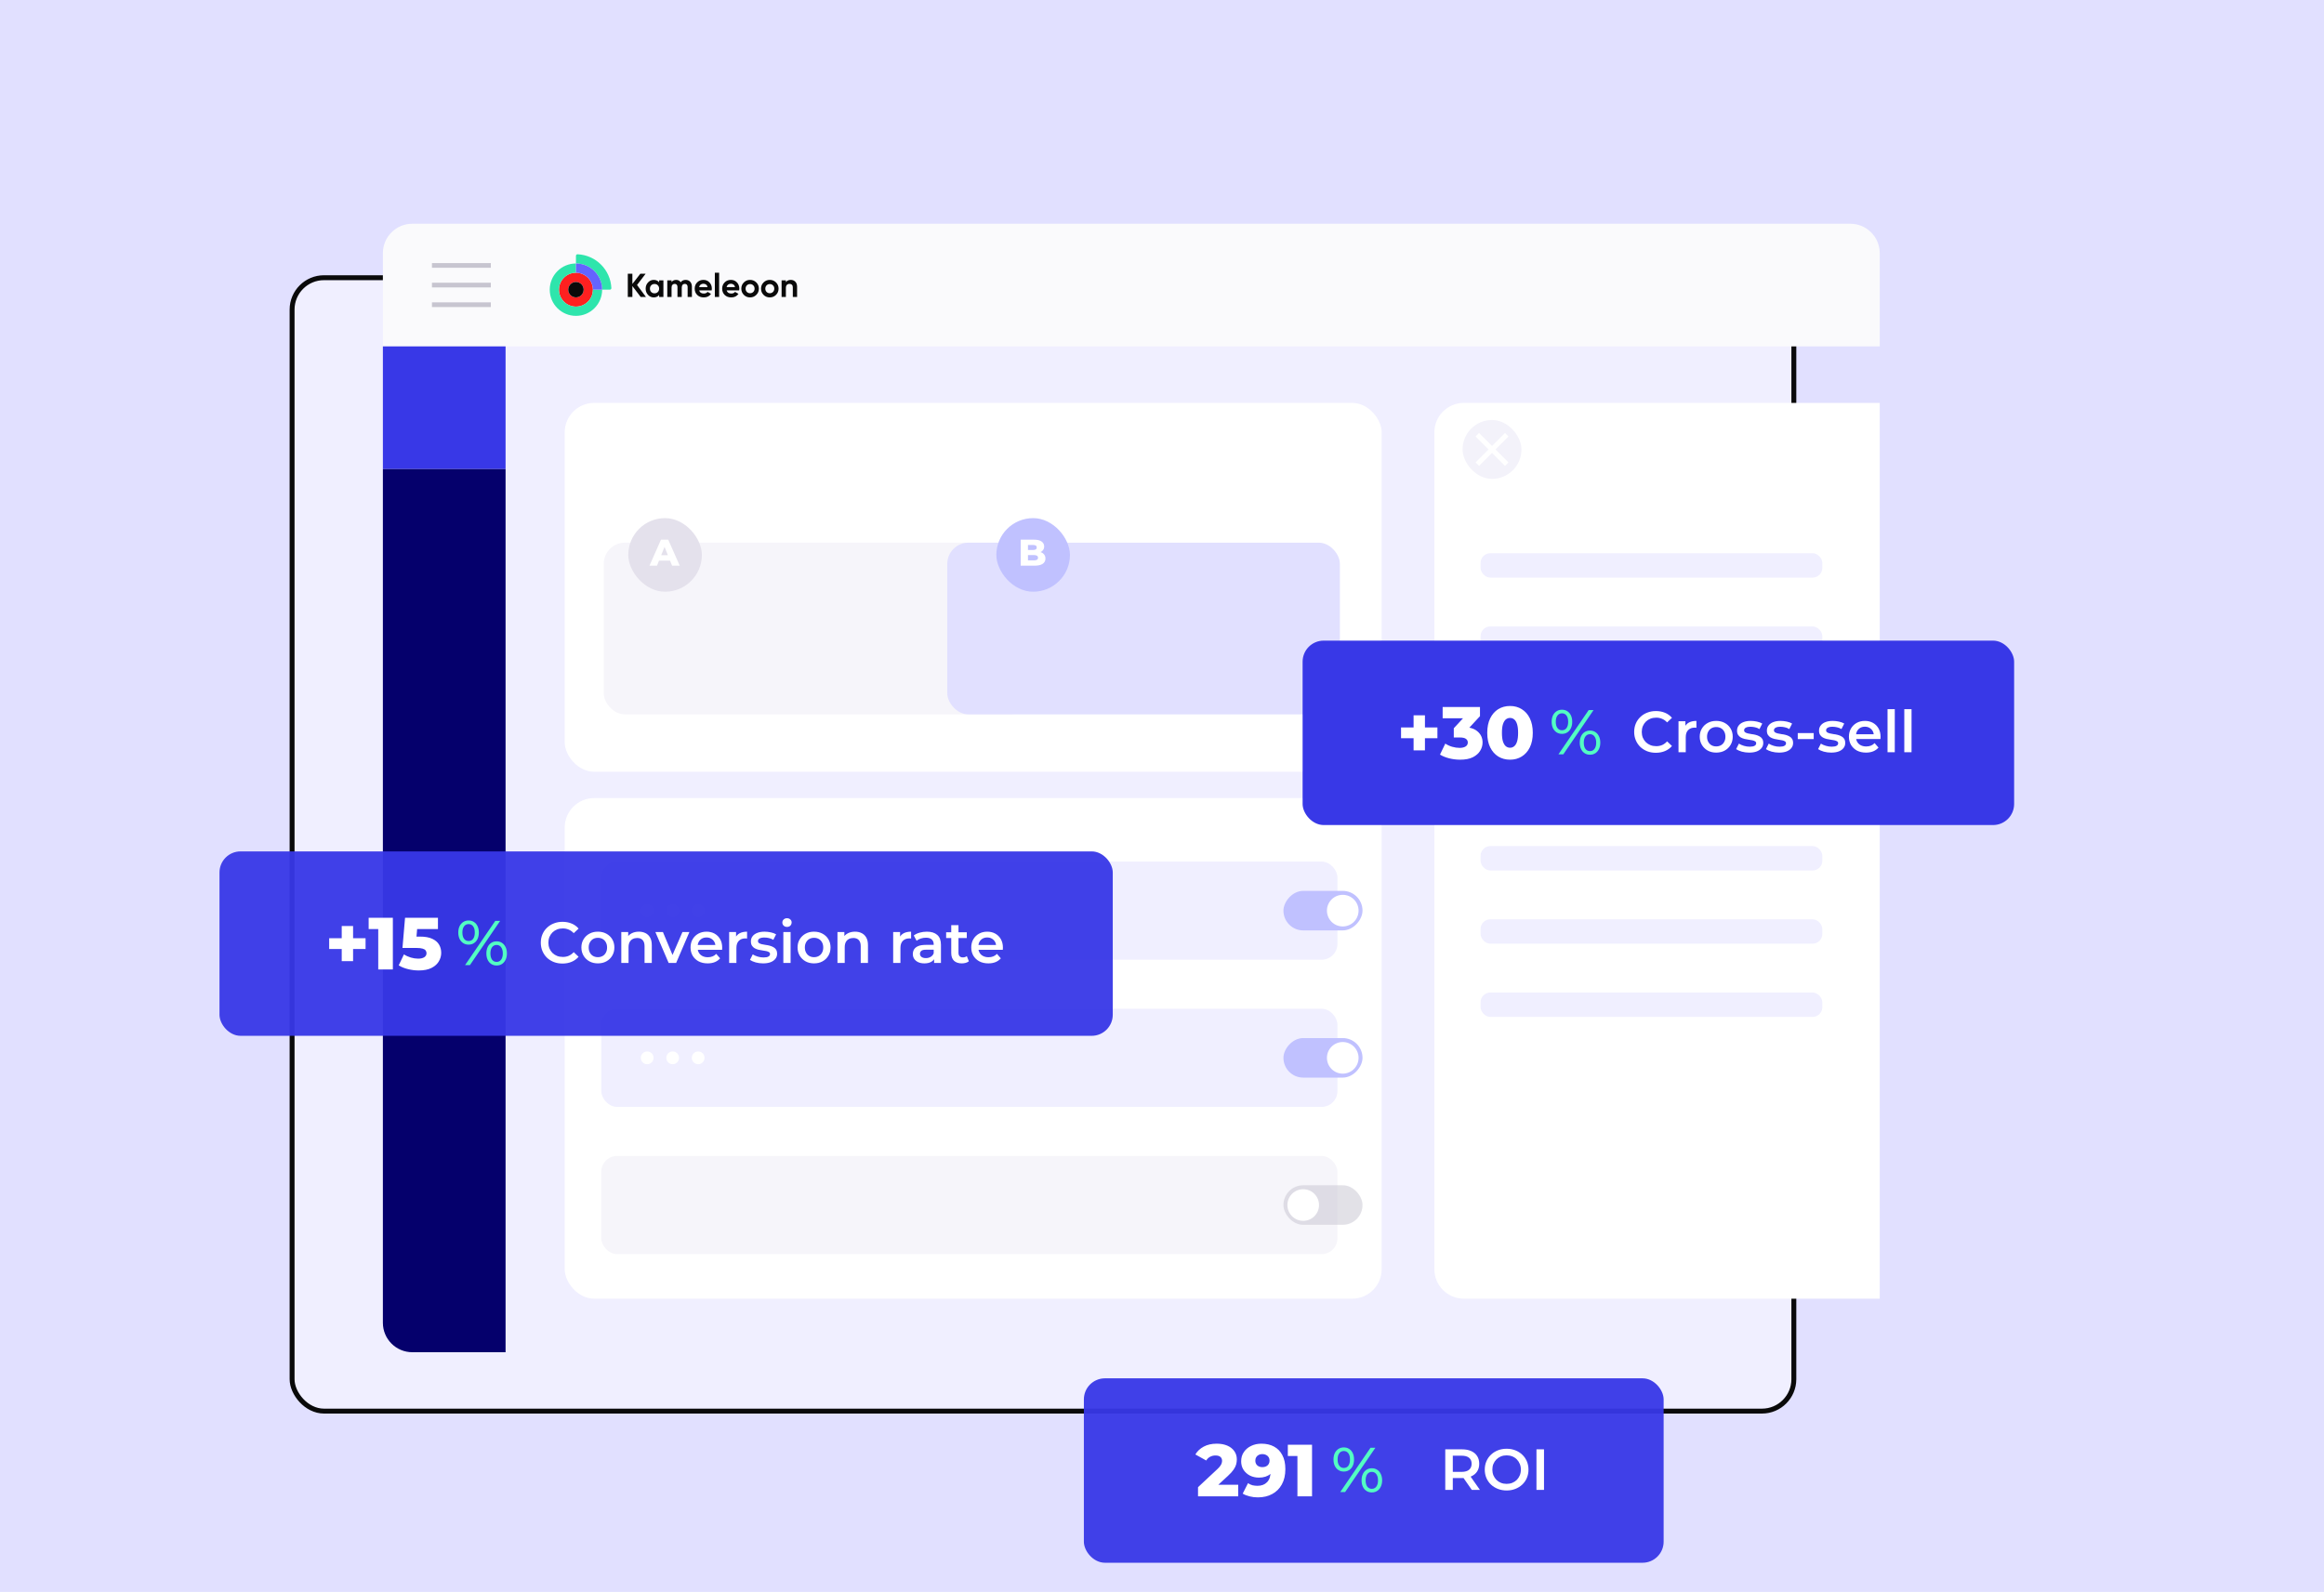 <svg width="540" height="370" viewBox="0 0 540 370" fill="none" xmlns="http://www.w3.org/2000/svg">
<rect width="540" height="370" fill="#E1E0FF"/>
<g filter="url(#filter0_ddddd_5694_1079)">
<rect x="88.965" y="52" width="347.806" height="262.28" rx="6.842" fill="#F0EFFF"/>
<rect x="88.395" y="51.43" width="348.946" height="263.42" rx="7.412" stroke="#0A0A0A" stroke-width="1.14"/>
</g>
<path d="M88.965 58.842C88.965 55.063 92.028 52 95.807 52H429.929C433.708 52 436.771 55.063 436.771 58.842V80.509H88.965V58.842Z" fill="#FAFAFC"/>
<path d="M100.368 61.693H114.053" stroke="#C7C5D0" stroke-width="1.095" stroke-linejoin="round"/>
<path d="M100.368 66.254H114.053" stroke="#C7C5D0" stroke-width="1.095" stroke-linejoin="round"/>
<path d="M100.368 70.815H114.053" stroke="#C7C5D0" stroke-width="1.095" stroke-linejoin="round"/>
<path d="M129.885 67.325C129.885 69.5 131.65 71.264 133.825 71.264C136 71.264 137.764 69.5 137.764 67.325C137.764 65.15 136 63.386 133.825 63.386C131.65 63.386 129.885 65.15 129.885 67.325ZM132.034 67.325C132.034 66.336 132.836 65.534 133.825 65.534C134.814 65.534 135.616 66.336 135.616 67.325C135.616 68.314 134.814 69.116 133.825 69.116C132.836 69.116 132.034 68.314 132.034 67.325Z" fill="#FE2020"/>
<path d="M133.825 61.237V63.385C131.65 63.385 129.885 65.15 129.885 67.325C129.885 69.5 131.65 71.264 133.825 71.264C136 71.264 137.764 69.5 137.764 67.325H139.913C139.913 70.687 137.187 73.413 133.825 73.413C130.463 73.413 127.737 70.687 127.737 67.325C127.737 63.963 130.463 61.237 133.825 61.237Z" fill="#2EE5AC"/>
<path d="M133.827 61.237V59.455C133.827 59.252 133.997 59.087 134.201 59.096C138.452 59.286 141.866 62.699 142.056 66.951C142.065 67.154 141.9 67.325 141.697 67.325H139.915C139.915 63.962 137.189 61.237 133.827 61.237Z" fill="#2EE5AC"/>
<path d="M133.827 63.385V61.237C137.189 61.237 139.915 63.963 139.915 67.325H137.767C137.767 65.15 136.003 63.385 133.827 63.385Z" fill="#6464FF"/>
<path d="M133.825 69.116C134.814 69.116 135.616 68.313 135.616 67.325C135.616 66.336 134.814 65.534 133.825 65.534C132.837 65.534 132.034 66.336 132.034 67.325C132.034 68.313 132.837 69.116 133.825 69.116Z" fill="#0A0A0A"/>
<path d="M150.092 69.015H148.866L146.938 66.487V69.015H145.874V63.618H146.938V65.996L148.788 63.618H150.015L148.018 66.239L150.092 69.015Z" fill="#0A0A0A"/>
<path d="M153.154 65.16H154.149V69.015H153.154V68.56C152.856 68.934 152.438 69.122 151.898 69.122C151.383 69.122 150.943 68.926 150.575 68.533C150.208 68.14 150.024 67.658 150.024 67.087C150.024 66.516 150.208 66.034 150.575 65.642C150.943 65.249 151.383 65.052 151.898 65.052C152.438 65.052 152.856 65.24 153.154 65.615V65.16V65.16ZM151.318 67.87C151.519 68.074 151.773 68.174 152.082 68.174C152.39 68.174 152.645 68.072 152.849 67.87C153.052 67.667 153.154 67.407 153.154 67.087C153.154 66.769 153.052 66.508 152.849 66.304C152.645 66.101 152.39 66.001 152.082 66.001C151.773 66.001 151.519 66.102 151.318 66.304C151.118 66.508 151.017 66.768 151.017 67.087C151.017 67.407 151.118 67.667 151.318 67.87Z" fill="#0A0A0A"/>
<path d="M159.314 65.052C159.756 65.052 160.109 65.196 160.374 65.483C160.638 65.772 160.771 66.157 160.771 66.639V69.013H159.776V66.709C159.776 66.477 159.719 66.297 159.606 66.169C159.493 66.04 159.333 65.977 159.128 65.977C158.902 65.977 158.726 66.051 158.6 66.2C158.474 66.35 158.411 66.564 158.411 66.847V69.013H157.416V66.709C157.416 66.477 157.359 66.297 157.246 66.169C157.133 66.04 156.973 65.977 156.768 65.977C156.547 65.977 156.371 66.051 156.24 66.2C156.108 66.35 156.043 66.564 156.043 66.847V69.013H155.049V65.16H156.043V65.568C156.275 65.223 156.631 65.052 157.115 65.052C157.588 65.052 157.937 65.237 158.163 65.608C158.422 65.237 158.805 65.052 159.314 65.052Z" fill="#0A0A0A"/>
<path d="M162.46 67.496C162.594 67.979 162.956 68.221 163.547 68.221C163.927 68.221 164.215 68.092 164.41 67.835L165.211 68.297C164.831 68.847 164.27 69.122 163.531 69.122C162.894 69.122 162.382 68.93 161.996 68.544C161.611 68.159 161.418 67.674 161.418 67.087C161.418 66.506 161.608 66.022 161.989 65.635C162.37 65.246 162.857 65.052 163.453 65.052C164.019 65.052 164.485 65.247 164.853 65.639C165.22 66.029 165.404 66.512 165.404 67.089C165.404 67.217 165.391 67.353 165.366 67.497H162.46V67.496ZM162.444 66.725H164.41C164.354 66.463 164.236 66.268 164.06 66.139C163.882 66.01 163.681 65.947 163.455 65.947C163.188 65.947 162.967 66.015 162.792 66.15C162.617 66.287 162.501 66.478 162.444 66.725Z" fill="#0A0A0A"/>
<path d="M166.099 69.015V63.386H167.094V69.015H166.099Z" fill="#0A0A0A"/>
<path d="M168.842 67.496C168.977 67.979 169.338 68.221 169.929 68.221C170.309 68.221 170.597 68.092 170.793 67.835L171.594 68.297C171.214 68.847 170.653 69.122 169.914 69.122C169.276 69.122 168.765 68.93 168.379 68.544C167.993 68.159 167.801 67.674 167.801 67.087C167.801 66.506 167.99 66.022 168.372 65.635C168.752 65.246 169.239 65.052 169.836 65.052C170.401 65.052 170.867 65.247 171.235 65.639C171.602 66.029 171.786 66.512 171.786 67.089C171.786 67.217 171.773 67.353 171.748 67.497H168.842V67.496ZM168.827 66.725H170.793C170.736 66.463 170.619 66.268 170.442 66.139C170.264 66.01 170.063 65.947 169.837 65.947C169.57 65.947 169.35 66.015 169.174 66.15C168.999 66.287 168.883 66.478 168.827 66.725Z" fill="#0A0A0A"/>
<path d="M175.734 68.533C175.339 68.926 174.855 69.122 174.284 69.122C173.713 69.122 173.231 68.926 172.839 68.533C172.446 68.14 172.249 67.658 172.249 67.087C172.249 66.516 172.446 66.034 172.839 65.642C173.231 65.249 173.713 65.052 174.284 65.052C174.855 65.052 175.339 65.249 175.734 65.642C176.13 66.034 176.328 66.516 176.328 67.087C176.328 67.658 176.13 68.14 175.734 68.533ZM173.541 67.85C173.739 68.051 173.988 68.151 174.284 68.151C174.582 68.151 174.831 68.051 175.032 67.85C175.233 67.65 175.333 67.395 175.333 67.087C175.333 66.779 175.233 66.525 175.032 66.324C174.831 66.124 174.582 66.023 174.284 66.023C173.986 66.023 173.739 66.124 173.541 66.324C173.343 66.525 173.244 66.779 173.244 67.087C173.244 67.395 173.343 67.651 173.541 67.85Z" fill="#0A0A0A"/>
<path d="M180.315 68.533C179.919 68.926 179.436 69.122 178.865 69.122C178.294 69.122 177.812 68.926 177.419 68.533C177.026 68.14 176.83 67.658 176.83 67.087C176.83 66.516 177.026 66.034 177.419 65.642C177.812 65.249 178.294 65.052 178.865 65.052C179.436 65.052 179.919 65.249 180.315 65.642C180.71 66.034 180.908 66.516 180.908 67.087C180.908 67.658 180.71 68.14 180.315 68.533ZM178.121 67.85C178.319 68.051 178.568 68.151 178.865 68.151C179.163 68.151 179.412 68.051 179.612 67.85C179.813 67.65 179.913 67.395 179.913 67.087C179.913 66.779 179.813 66.525 179.612 66.324C179.412 66.124 179.163 66.023 178.865 66.023C178.567 66.023 178.319 66.124 178.121 66.324C177.924 66.525 177.825 66.779 177.825 67.087C177.825 67.395 177.924 67.651 178.121 67.85Z" fill="#0A0A0A"/>
<path d="M183.753 65.052C184.175 65.052 184.524 65.194 184.798 65.476C185.073 65.759 185.21 66.15 185.21 66.648V69.015H184.216V66.771C184.216 66.513 184.146 66.317 184.008 66.181C183.869 66.046 183.684 65.977 183.452 65.977C183.195 65.977 182.99 66.056 182.836 66.215C182.682 66.375 182.605 66.614 182.605 66.933V69.015H181.61V65.16H182.605V65.591C182.846 65.232 183.229 65.052 183.753 65.052Z" fill="#0A0A0A"/>
<rect x="88.965" y="80.508" width="28.509" height="28.509" fill="#3838E7"/>
<path d="M88.965 109.017H117.474V314.28H95.807C92.028 314.28 88.965 311.217 88.965 307.438V109.017Z" fill="#05006C"/>
<rect x="131.216" y="185.489" width="189.824" height="116.344" rx="6.842" fill="white"/>
<rect x="131.216" y="93.639" width="189.824" height="85.727" rx="6.842" fill="white"/>
<path d="M333.286 100.481C333.286 96.702 336.35 93.639 340.128 93.639H436.771V301.832H340.128C336.35 301.832 333.286 298.769 333.286 294.99V100.481Z" fill="white"/>
<rect x="140.281" y="126.123" width="99.21" height="39.912" rx="4.935" fill="#F6F5FA"/>
<rect x="145.982" y="120.421" width="17.105" height="17.105" rx="8.553" fill="#E4E1EC"/>
<path d="M150.914 131.473L153.582 125.428H155.267L157.944 131.473H156.165L154.075 126.265H154.748L152.658 131.473H150.914ZM152.373 130.299L152.814 129.038H155.767L156.208 130.299H152.373Z" fill="white"/>
<rect x="220.105" y="126.123" width="91.228" height="39.912" rx="4.935" fill="#E1E0FF"/>
<rect x="231.508" y="120.421" width="17.105" height="17.105" rx="8.553" fill="#C0C1FF"/>
<path d="M237.165 131.473V125.428H240.257C241.052 125.428 241.645 125.574 242.037 125.868C242.428 126.156 242.624 126.536 242.624 127.008C242.624 127.319 242.54 127.593 242.373 127.829C242.212 128.059 241.982 128.243 241.682 128.381C241.389 128.514 241.038 128.58 240.629 128.58L240.802 128.165C241.228 128.165 241.599 128.232 241.916 128.364C242.232 128.491 242.477 128.678 242.65 128.926C242.828 129.167 242.918 129.464 242.918 129.815C242.918 130.339 242.705 130.748 242.278 131.042C241.858 131.329 241.242 131.473 240.43 131.473H237.165ZM238.858 130.238H240.292C240.586 130.238 240.807 130.189 240.957 130.091C241.112 129.988 241.19 129.832 241.19 129.625C241.19 129.418 241.112 129.265 240.957 129.167C240.807 129.064 240.586 129.012 240.292 129.012H238.737V127.829H240.033C240.321 127.829 240.537 127.78 240.681 127.682C240.825 127.584 240.897 127.437 240.897 127.241C240.897 127.046 240.825 126.902 240.681 126.809C240.537 126.712 240.321 126.663 240.033 126.663H238.858V130.238Z" fill="white"/>
<rect x="139.71" y="200.245" width="171.052" height="22.807" rx="3.674" fill="#F0EFFF"/>
<ellipse cx="150.378" cy="211.648" rx="1.481" ry="1.481" fill="white"/>
<ellipse cx="156.303" cy="211.648" rx="1.481" ry="1.481" fill="white"/>
<ellipse cx="162.228" cy="211.648" rx="1.481" ry="1.481" fill="white"/>
<rect width="18.372" height="9.186" rx="4.593" transform="matrix(-1 0 0 1 316.591 207.055)" fill="#C0C1FF"/>
<circle cx="3.674" cy="3.674" r="3.674" transform="matrix(-1 0 0 1 315.673 207.974)" fill="white"/>
<rect x="139.71" y="234.456" width="171.052" height="22.807" rx="3.674" fill="#F0EFFF"/>
<ellipse cx="150.378" cy="245.859" rx="1.481" ry="1.481" fill="white"/>
<ellipse cx="156.303" cy="245.859" rx="1.481" ry="1.481" fill="white"/>
<ellipse cx="162.228" cy="245.859" rx="1.481" ry="1.481" fill="white"/>
<rect width="18.372" height="9.186" rx="4.593" transform="matrix(-1 0 0 1 316.591 241.266)" fill="#C0C1FF"/>
<circle cx="3.674" cy="3.674" r="3.674" transform="matrix(-1 0 0 1 315.673 242.185)" fill="white"/>
<rect x="139.71" y="268.666" width="171.052" height="22.807" rx="3.674" fill="#F6F5FA"/>
<rect opacity="0.5" x="298.219" y="275.477" width="18.372" height="9.186" rx="4.593" fill="#C7C5D0"/>
<circle cx="302.812" cy="280.069" r="3.674" fill="white"/>
<rect x="339.841" y="97.614" width="13.684" height="13.684" rx="6.842" fill="#F3F2FA"/>
<path d="M343.262 101.035L350.104 107.877" stroke="white" stroke-width="1.14"/>
<path d="M350.104 101.035L343.262 107.877" stroke="white" stroke-width="1.14"/>
<rect x="344.021" y="128.576" width="79.412" height="5.672" rx="2.269" fill="#F0EFFF"/>
<rect x="344.021" y="145.593" width="79.412" height="5.672" rx="2.269" fill="#F0EFFF"/>
<rect x="344.021" y="162.609" width="79.412" height="5.672" rx="2.269" fill="#F0EFFF"/>
<rect x="344.021" y="179.626" width="79.412" height="5.672" rx="2.269" fill="#F0EFFF"/>
<rect x="344.021" y="196.643" width="79.412" height="5.672" rx="2.269" fill="#F0EFFF"/>
<rect x="344.021" y="213.66" width="79.412" height="5.672" rx="2.269" fill="#F0EFFF"/>
<rect x="344.021" y="230.677" width="79.412" height="5.672" rx="2.269" fill="#F0EFFF"/>
<g filter="url(#filter1_dddddd_5694_1079)">
<rect x="251.846" y="289.586" width="134.714" height="42.863" rx="4.899" fill="#3838E7" fill-opacity="0.95"/>
<path d="M278.369 317.017V314.891L282.861 310.691C283.181 310.394 283.415 310.131 283.564 309.902C283.724 309.673 283.827 309.468 283.873 309.285C283.93 309.09 283.958 308.913 283.958 308.753C283.958 308.365 283.827 308.062 283.564 307.845C283.312 307.627 282.93 307.519 282.415 307.519C281.981 307.519 281.575 307.616 281.198 307.81C280.821 308.005 280.512 308.296 280.272 308.685L277.752 307.279C278.197 306.524 278.843 305.919 279.689 305.461C280.535 305.004 281.546 304.776 282.724 304.776C283.65 304.776 284.461 304.924 285.158 305.221C285.856 305.519 286.399 305.941 286.787 306.49C287.187 307.039 287.387 307.685 287.387 308.428C287.387 308.816 287.336 309.205 287.233 309.593C287.13 309.971 286.93 310.376 286.633 310.811C286.347 311.234 285.919 311.708 285.347 312.234L281.781 315.526L281.215 314.326H287.713V317.017H278.369ZM293.09 304.776C294.222 304.776 295.199 304.998 296.022 305.444C296.857 305.89 297.503 306.553 297.96 307.433C298.428 308.302 298.663 309.388 298.663 310.691C298.663 312.085 298.388 313.274 297.84 314.257C297.302 315.229 296.554 315.971 295.594 316.486C294.645 317 293.536 317.257 292.267 317.257C291.604 317.257 290.964 317.177 290.347 317.017C289.73 316.869 289.198 316.657 288.753 316.383L289.987 313.948C290.33 314.188 290.684 314.354 291.05 314.446C291.427 314.526 291.81 314.566 292.199 314.566C293.125 314.566 293.862 314.286 294.411 313.725C294.959 313.165 295.234 312.348 295.234 311.274C295.234 311.079 295.234 310.879 295.234 310.674C295.234 310.456 295.216 310.239 295.182 310.022L296.022 310.725C295.817 311.148 295.548 311.502 295.216 311.788C294.885 312.074 294.496 312.291 294.051 312.44C293.605 312.588 293.096 312.662 292.525 312.662C291.77 312.662 291.079 312.508 290.45 312.199C289.833 311.879 289.336 311.439 288.958 310.879C288.581 310.308 288.393 309.639 288.393 308.873C288.393 308.039 288.604 307.319 289.027 306.713C289.45 306.096 290.016 305.621 290.724 305.29C291.433 304.947 292.222 304.776 293.09 304.776ZM293.313 307.193C292.993 307.193 292.713 307.256 292.473 307.382C292.233 307.507 292.039 307.685 291.89 307.913C291.753 308.13 291.685 308.399 291.685 308.719C291.685 309.176 291.833 309.542 292.13 309.816C292.439 310.091 292.839 310.228 293.33 310.228C293.662 310.228 293.953 310.165 294.205 310.039C294.456 309.913 294.651 309.736 294.788 309.508C294.925 309.279 294.994 309.01 294.994 308.702C294.994 308.405 294.925 308.147 294.788 307.93C294.651 307.702 294.456 307.525 294.205 307.399C293.953 307.262 293.656 307.193 293.313 307.193ZM301.467 317.017V306.233L302.925 307.639H299.238V305.016H304.862V317.017H301.467Z" fill="white"/>
<path d="M311.42 316.017L318.445 305.73H319.576L312.552 316.017H311.42ZM312.243 311.256C311.773 311.256 311.356 311.138 310.994 310.903C310.631 310.668 310.347 310.34 310.141 309.918C309.945 309.497 309.847 309.007 309.847 308.449C309.847 307.89 309.945 307.401 310.141 306.979C310.347 306.558 310.631 306.23 310.994 305.995C311.356 305.76 311.773 305.642 312.243 305.642C312.723 305.642 313.139 305.76 313.492 305.995C313.855 306.23 314.134 306.558 314.33 306.979C314.526 307.401 314.624 307.89 314.624 308.449C314.624 309.007 314.526 309.497 314.33 309.918C314.134 310.34 313.855 310.668 313.492 310.903C313.139 311.138 312.723 311.256 312.243 311.256ZM312.243 310.418C312.694 310.418 313.046 310.247 313.301 309.904C313.556 309.551 313.683 309.066 313.683 308.449C313.683 307.832 313.556 307.352 313.301 307.009C313.046 306.656 312.694 306.48 312.243 306.48C311.802 306.48 311.449 306.656 311.185 307.009C310.93 307.352 310.803 307.832 310.803 308.449C310.803 309.056 310.93 309.536 311.185 309.889C311.449 310.242 311.802 310.418 312.243 310.418ZM318.753 316.106C318.283 316.106 317.867 315.988 317.504 315.753C317.142 315.518 316.862 315.189 316.666 314.768C316.47 314.347 316.373 313.857 316.373 313.299C316.373 312.74 316.47 312.25 316.666 311.829C316.862 311.408 317.142 311.079 317.504 310.844C317.867 310.609 318.283 310.492 318.753 310.492C319.233 310.492 319.65 310.609 320.002 310.844C320.365 311.079 320.644 311.408 320.84 311.829C321.046 312.25 321.149 312.74 321.149 313.299C321.149 313.857 321.046 314.347 320.84 314.768C320.644 315.189 320.365 315.518 320.002 315.753C319.65 315.988 319.233 316.106 318.753 316.106ZM318.753 315.268C319.194 315.268 319.542 315.096 319.797 314.753C320.061 314.401 320.193 313.916 320.193 313.299C320.193 312.691 320.061 312.211 319.797 311.858C319.542 311.506 319.194 311.329 318.753 311.329C318.312 311.329 317.96 311.506 317.695 311.858C317.44 312.201 317.313 312.681 317.313 313.299C317.313 313.916 317.44 314.401 317.695 314.753C317.96 315.096 318.312 315.268 318.753 315.268Z" fill="#53FDC3"/>
<path d="M335.817 315.517V306.087H339.697C340.532 306.087 341.246 306.222 341.839 306.492C342.44 306.761 342.903 307.147 343.226 307.65C343.549 308.153 343.711 308.75 343.711 309.442C343.711 310.133 343.549 310.731 343.226 311.233C342.903 311.727 342.44 312.109 341.839 312.379C341.246 312.639 340.532 312.769 339.697 312.769H336.787L337.568 311.974V315.517H335.817ZM341.987 315.517L339.602 312.096H341.475L343.873 315.517H341.987ZM337.568 312.163L336.787 311.328H339.616C340.388 311.328 340.967 311.162 341.354 310.829C341.749 310.497 341.946 310.034 341.946 309.442C341.946 308.84 341.749 308.378 341.354 308.054C340.967 307.731 340.388 307.569 339.616 307.569H336.787L337.568 306.707V312.163ZM350.089 315.652C349.353 315.652 348.675 315.531 348.055 315.288C347.435 315.046 346.896 314.709 346.438 314.278C345.98 313.838 345.626 313.326 345.374 312.742C345.123 312.149 344.997 311.503 344.997 310.802C344.997 310.102 345.123 309.46 345.374 308.876C345.626 308.283 345.98 307.771 346.438 307.34C346.896 306.9 347.435 306.559 348.055 306.316C348.675 306.074 349.348 305.953 350.076 305.953C350.812 305.953 351.486 306.074 352.096 306.316C352.716 306.559 353.255 306.9 353.713 307.34C354.171 307.771 354.526 308.283 354.777 308.876C355.029 309.46 355.154 310.102 355.154 310.802C355.154 311.503 355.029 312.149 354.777 312.742C354.526 313.335 354.171 313.847 353.713 314.278C353.255 314.709 352.716 315.046 352.096 315.288C351.486 315.531 350.816 315.652 350.089 315.652ZM350.076 314.116C350.552 314.116 350.992 314.035 351.396 313.874C351.8 313.712 352.15 313.483 352.447 313.187C352.743 312.881 352.972 312.531 353.134 312.136C353.304 311.732 353.389 311.287 353.389 310.802C353.389 310.317 353.304 309.877 353.134 309.482C352.972 309.078 352.743 308.728 352.447 308.431C352.15 308.126 351.8 307.893 351.396 307.731C350.992 307.569 350.552 307.488 350.076 307.488C349.6 307.488 349.159 307.569 348.755 307.731C348.36 307.893 348.01 308.126 347.705 308.431C347.408 308.728 347.175 309.078 347.004 309.482C346.842 309.877 346.762 310.317 346.762 310.802C346.762 311.278 346.842 311.718 347.004 312.123C347.175 312.527 347.408 312.881 347.705 313.187C348.001 313.483 348.351 313.712 348.755 313.874C349.159 314.035 349.6 314.116 350.076 314.116ZM357.011 315.517V306.087H358.762V315.517H357.011Z" fill="white"/>
</g>
<g filter="url(#filter2_dddddd_5694_1079)">
<rect x="51" y="167.119" width="207.559" height="42.863" rx="4.899" fill="#3838E7" fill-opacity="0.95"/>
<path d="M79.403 192.63V184.469H82.043V192.63H79.403ZM76.488 189.801V187.298H84.941V189.801H76.488ZM87.888 194.551V183.766L89.345 185.172H85.659V182.549H91.283V194.551H87.888ZM97.288 194.791C96.465 194.791 95.637 194.688 94.802 194.482C93.968 194.276 93.248 193.985 92.642 193.608L93.859 191.053C94.351 191.373 94.882 191.619 95.454 191.79C96.037 191.962 96.614 192.047 97.186 192.047C97.757 192.047 98.22 191.939 98.574 191.722C98.929 191.493 99.106 191.179 99.106 190.779C99.106 190.539 99.037 190.327 98.9 190.144C98.763 189.95 98.529 189.807 98.197 189.716C97.866 189.613 97.391 189.561 96.774 189.561H93.516L94.117 182.549H101.763V185.172H95.317L97.048 183.68L96.654 188.412L94.922 186.921H97.58C98.769 186.921 99.723 187.092 100.443 187.435C101.163 187.767 101.689 188.218 102.021 188.79C102.352 189.35 102.518 189.984 102.518 190.693C102.518 191.402 102.329 192.07 101.952 192.699C101.586 193.316 101.02 193.819 100.255 194.208C99.489 194.596 98.5 194.791 97.288 194.791Z" fill="white"/>
<path d="M108.059 193.551L115.084 183.263H116.215L109.19 193.551H108.059ZM108.882 188.789C108.412 188.789 107.995 188.671 107.633 188.436C107.27 188.201 106.986 187.873 106.78 187.452C106.584 187.03 106.486 186.541 106.486 185.982C106.486 185.424 106.584 184.934 106.78 184.512C106.986 184.091 107.27 183.763 107.633 183.528C107.995 183.293 108.412 183.175 108.882 183.175C109.362 183.175 109.778 183.293 110.131 183.528C110.493 183.763 110.773 184.091 110.969 184.512C111.165 184.934 111.263 185.424 111.263 185.982C111.263 186.541 111.165 187.03 110.969 187.452C110.773 187.873 110.493 188.201 110.131 188.436C109.778 188.671 109.362 188.789 108.882 188.789ZM108.882 187.951C109.333 187.951 109.685 187.78 109.94 187.437C110.195 187.084 110.322 186.599 110.322 185.982C110.322 185.365 110.195 184.885 109.94 184.542C109.685 184.189 109.333 184.013 108.882 184.013C108.441 184.013 108.088 184.189 107.824 184.542C107.569 184.885 107.442 185.365 107.442 185.982C107.442 186.59 107.569 187.07 107.824 187.422C108.088 187.775 108.441 187.951 108.882 187.951ZM115.392 193.639C114.922 193.639 114.506 193.521 114.143 193.286C113.781 193.051 113.501 192.723 113.305 192.301C113.109 191.88 113.011 191.39 113.011 190.832C113.011 190.273 113.109 189.783 113.305 189.362C113.501 188.941 113.781 188.613 114.143 188.378C114.506 188.142 114.922 188.025 115.392 188.025C115.872 188.025 116.289 188.142 116.641 188.378C117.004 188.613 117.283 188.941 117.479 189.362C117.685 189.783 117.788 190.273 117.788 190.832C117.788 191.39 117.685 191.88 117.479 192.301C117.283 192.723 117.004 193.051 116.641 193.286C116.289 193.521 115.872 193.639 115.392 193.639ZM115.392 192.801C115.833 192.801 116.181 192.63 116.436 192.287C116.7 191.934 116.832 191.449 116.832 190.832C116.832 190.224 116.7 189.744 116.436 189.392C116.181 189.039 115.833 188.863 115.392 188.863C114.951 188.863 114.599 189.039 114.334 189.392C114.079 189.734 113.952 190.215 113.952 190.832C113.952 191.449 114.079 191.934 114.334 192.287C114.599 192.63 114.951 192.801 115.392 192.801Z" fill="#53FDC3"/>
<path d="M130.697 193.185C129.979 193.185 129.31 193.068 128.69 192.835C128.079 192.593 127.545 192.256 127.087 191.825C126.638 191.385 126.288 190.868 126.036 190.275C125.785 189.683 125.659 189.036 125.659 188.336C125.659 187.635 125.785 186.988 126.036 186.396C126.288 185.803 126.642 185.291 127.1 184.86C127.558 184.42 128.093 184.083 128.703 183.85C129.314 183.607 129.983 183.486 130.711 183.486C131.483 183.486 132.188 183.621 132.826 183.89C133.463 184.15 134.002 184.541 134.442 185.062L133.311 186.126C132.969 185.758 132.588 185.484 132.166 185.305C131.743 185.116 131.285 185.022 130.791 185.022C130.298 185.022 129.844 185.102 129.431 185.264C129.027 185.426 128.672 185.655 128.367 185.951C128.07 186.248 127.837 186.598 127.666 187.002C127.504 187.406 127.424 187.851 127.424 188.336C127.424 188.821 127.504 189.265 127.666 189.669C127.837 190.073 128.07 190.424 128.367 190.72C128.672 191.016 129.027 191.245 129.431 191.407C129.844 191.569 130.298 191.65 130.791 191.65C131.285 191.65 131.743 191.56 132.166 191.38C132.588 191.191 132.969 190.909 133.311 190.531L134.442 191.609C134.002 192.121 133.463 192.512 132.826 192.781C132.188 193.051 131.479 193.185 130.697 193.185ZM138.915 193.145C138.179 193.145 137.523 192.988 136.949 192.673C136.374 192.35 135.92 191.91 135.588 191.353C135.256 190.796 135.09 190.163 135.09 189.454C135.09 188.735 135.256 188.102 135.588 187.554C135.92 186.997 136.374 186.562 136.949 186.248C137.523 185.933 138.179 185.776 138.915 185.776C139.661 185.776 140.321 185.933 140.896 186.248C141.48 186.562 141.933 186.993 142.256 187.541C142.589 188.089 142.755 188.726 142.755 189.454C142.755 190.163 142.589 190.796 142.256 191.353C141.933 191.91 141.48 192.35 140.896 192.673C140.321 192.988 139.661 193.145 138.915 193.145ZM138.915 191.703C139.329 191.703 139.697 191.614 140.02 191.434C140.343 191.254 140.595 190.994 140.775 190.653C140.963 190.311 141.057 189.912 141.057 189.454C141.057 188.987 140.963 188.587 140.775 188.255C140.595 187.913 140.343 187.653 140.02 187.473C139.697 187.294 139.333 187.204 138.929 187.204C138.516 187.204 138.148 187.294 137.824 187.473C137.51 187.653 137.258 187.913 137.07 188.255C136.881 188.587 136.787 188.987 136.787 189.454C136.787 189.912 136.881 190.311 137.07 190.653C137.258 190.994 137.51 191.254 137.824 191.434C138.148 191.614 138.511 191.703 138.915 191.703ZM148.447 185.776C149.022 185.776 149.534 185.888 149.983 186.113C150.441 186.337 150.8 186.683 151.06 187.15C151.321 187.608 151.451 188.201 151.451 188.928V193.051H149.767V189.144C149.767 188.506 149.614 188.03 149.309 187.716C149.013 187.402 148.595 187.244 148.056 187.244C147.661 187.244 147.311 187.325 147.005 187.487C146.7 187.649 146.462 187.891 146.291 188.214C146.13 188.529 146.049 188.928 146.049 189.413V193.051H144.365V185.857H145.968V187.797L145.685 187.204C145.937 186.746 146.3 186.396 146.776 186.153C147.261 185.902 147.818 185.776 148.447 185.776ZM155.369 193.051L152.284 185.857H154.035L156.689 192.202H155.827L158.575 185.857H160.191L157.106 193.051H155.369ZM164.428 193.145C163.628 193.145 162.928 192.988 162.326 192.673C161.733 192.35 161.271 191.91 160.939 191.353C160.615 190.796 160.454 190.163 160.454 189.454C160.454 188.735 160.611 188.102 160.925 187.554C161.248 186.997 161.689 186.562 162.245 186.248C162.811 185.933 163.453 185.776 164.172 185.776C164.872 185.776 165.496 185.929 166.044 186.234C166.592 186.539 167.023 186.97 167.337 187.527C167.652 188.084 167.809 188.74 167.809 189.494C167.809 189.566 167.805 189.647 167.796 189.737C167.796 189.826 167.791 189.912 167.782 189.993H161.787V188.874H166.893L166.233 189.225C166.242 188.812 166.157 188.448 165.977 188.133C165.797 187.819 165.55 187.572 165.236 187.393C164.931 187.213 164.576 187.123 164.172 187.123C163.759 187.123 163.395 187.213 163.081 187.393C162.775 187.572 162.533 187.824 162.353 188.147C162.182 188.461 162.097 188.834 162.097 189.265V189.535C162.097 189.966 162.196 190.347 162.394 190.68C162.591 191.012 162.869 191.268 163.229 191.447C163.588 191.627 164.001 191.717 164.468 191.717C164.872 191.717 165.236 191.654 165.559 191.528C165.883 191.403 166.17 191.205 166.421 190.936L167.324 191.973C167.001 192.35 166.592 192.642 166.098 192.848C165.613 193.046 165.056 193.145 164.428 193.145ZM169.427 193.051V185.857H171.03V187.837L170.841 187.258C171.057 186.773 171.393 186.405 171.851 186.153C172.318 185.902 172.898 185.776 173.589 185.776V187.379C173.517 187.361 173.45 187.352 173.387 187.352C173.324 187.343 173.261 187.339 173.198 187.339C172.561 187.339 172.053 187.527 171.676 187.904C171.299 188.273 171.11 188.825 171.11 189.561V193.051H169.427ZM177.306 193.145C176.704 193.145 176.125 193.068 175.568 192.916C175.021 192.754 174.585 192.561 174.262 192.337L174.908 191.057C175.232 191.263 175.618 191.434 176.067 191.569C176.516 191.703 176.965 191.771 177.414 191.771C177.944 191.771 178.326 191.699 178.559 191.555C178.802 191.412 178.923 191.218 178.923 190.976C178.923 190.778 178.842 190.63 178.68 190.531C178.519 190.424 178.308 190.343 178.047 190.289C177.787 190.235 177.495 190.186 177.171 190.141C176.857 190.096 176.538 190.037 176.215 189.966C175.901 189.885 175.613 189.773 175.353 189.629C175.092 189.476 174.881 189.274 174.72 189.023C174.558 188.771 174.477 188.439 174.477 188.026C174.477 187.568 174.607 187.173 174.868 186.84C175.128 186.499 175.492 186.239 175.959 186.059C176.435 185.87 176.996 185.776 177.643 185.776C178.128 185.776 178.617 185.83 179.111 185.938C179.605 186.045 180.014 186.198 180.337 186.396L179.691 187.675C179.349 187.469 179.004 187.33 178.653 187.258C178.312 187.177 177.971 187.137 177.63 187.137C177.118 187.137 176.736 187.213 176.484 187.366C176.242 187.518 176.121 187.711 176.121 187.945C176.121 188.16 176.202 188.322 176.363 188.43C176.525 188.538 176.736 188.623 176.996 188.686C177.257 188.749 177.544 188.803 177.859 188.847C178.182 188.883 178.501 188.942 178.815 189.023C179.129 189.103 179.417 189.216 179.677 189.359C179.947 189.494 180.162 189.687 180.324 189.939C180.485 190.19 180.566 190.518 180.566 190.922C180.566 191.371 180.432 191.762 180.162 192.094C179.902 192.426 179.529 192.687 179.044 192.875C178.559 193.055 177.98 193.145 177.306 193.145ZM182.016 193.051V185.857H183.7V193.051H182.016ZM182.865 184.671C182.551 184.671 182.29 184.573 182.084 184.375C181.886 184.177 181.787 183.939 181.787 183.661C181.787 183.374 181.886 183.136 182.084 182.947C182.29 182.749 182.551 182.651 182.865 182.651C183.179 182.651 183.435 182.745 183.633 182.934C183.84 183.113 183.943 183.342 183.943 183.621C183.943 183.917 183.844 184.168 183.646 184.375C183.449 184.573 183.188 184.671 182.865 184.671ZM189.144 193.145C188.407 193.145 187.752 192.988 187.177 192.673C186.602 192.35 186.148 191.91 185.816 191.353C185.484 190.796 185.318 190.163 185.318 189.454C185.318 188.735 185.484 188.102 185.816 187.554C186.148 186.997 186.602 186.562 187.177 186.248C187.752 185.933 188.407 185.776 189.144 185.776C189.889 185.776 190.549 185.933 191.124 186.248C191.708 186.562 192.161 186.993 192.485 187.541C192.817 188.089 192.983 188.726 192.983 189.454C192.983 190.163 192.817 190.796 192.485 191.353C192.161 191.91 191.708 192.35 191.124 192.673C190.549 192.988 189.889 193.145 189.144 193.145ZM189.144 191.703C189.557 191.703 189.925 191.614 190.248 191.434C190.572 191.254 190.823 190.994 191.003 190.653C191.191 190.311 191.286 189.912 191.286 189.454C191.286 188.987 191.191 188.587 191.003 188.255C190.823 187.913 190.572 187.653 190.248 187.473C189.925 187.294 189.561 187.204 189.157 187.204C188.744 187.204 188.376 187.294 188.052 187.473C187.738 187.653 187.487 187.913 187.298 188.255C187.109 188.587 187.015 188.987 187.015 189.454C187.015 189.912 187.109 190.311 187.298 190.653C187.487 190.994 187.738 191.254 188.052 191.434C188.376 191.614 188.739 191.703 189.144 191.703ZM198.675 185.776C199.25 185.776 199.762 185.888 200.211 186.113C200.669 186.337 201.028 186.683 201.288 187.15C201.549 187.608 201.679 188.201 201.679 188.928V193.051H199.995V189.144C199.995 188.506 199.843 188.03 199.537 187.716C199.241 187.402 198.823 187.244 198.284 187.244C197.889 187.244 197.539 187.325 197.234 187.487C196.928 187.649 196.69 187.891 196.52 188.214C196.358 188.529 196.277 188.928 196.277 189.413V193.051H194.593V185.857H196.196V187.797L195.913 187.204C196.165 186.746 196.529 186.396 197.005 186.153C197.49 185.902 198.046 185.776 198.675 185.776ZM207.538 193.051V185.857H209.141V187.837L208.953 187.258C209.168 186.773 209.505 186.405 209.963 186.153C210.43 185.902 211.009 185.776 211.701 185.776V187.379C211.629 187.361 211.562 187.352 211.499 187.352C211.436 187.343 211.373 187.339 211.31 187.339C210.673 187.339 210.165 187.527 209.788 187.904C209.411 188.273 209.222 188.825 209.222 189.561V193.051H207.538ZM217.048 193.051V191.596L216.954 191.286V188.74C216.954 188.246 216.806 187.864 216.51 187.595C216.213 187.316 215.764 187.177 215.163 187.177C214.758 187.177 214.359 187.24 213.964 187.366C213.577 187.491 213.25 187.666 212.98 187.891L212.32 186.665C212.706 186.369 213.164 186.149 213.694 186.005C214.233 185.852 214.79 185.776 215.365 185.776C216.406 185.776 217.21 186.027 217.776 186.53C218.351 187.024 218.638 187.792 218.638 188.834V193.051H217.048ZM214.785 193.145C214.246 193.145 213.775 193.055 213.371 192.875C212.967 192.687 212.652 192.431 212.428 192.108C212.212 191.775 212.105 191.403 212.105 190.989C212.105 190.585 212.199 190.222 212.387 189.898C212.585 189.575 212.904 189.319 213.344 189.13C213.784 188.942 214.368 188.847 215.095 188.847H217.183V189.966H215.216C214.642 189.966 214.255 190.06 214.058 190.248C213.86 190.428 213.761 190.653 213.761 190.922C213.761 191.227 213.883 191.47 214.125 191.65C214.368 191.829 214.704 191.919 215.136 191.919C215.549 191.919 215.917 191.825 216.24 191.636C216.573 191.447 216.81 191.169 216.954 190.801L217.237 191.811C217.075 192.233 216.784 192.561 216.361 192.795C215.948 193.028 215.423 193.145 214.785 193.145ZM223.507 193.145C222.717 193.145 222.106 192.943 221.675 192.539C221.244 192.126 221.028 191.519 221.028 190.72V184.267H222.712V190.68C222.712 191.021 222.797 191.286 222.968 191.474C223.148 191.663 223.395 191.757 223.709 191.757C224.086 191.757 224.401 191.658 224.652 191.461L225.124 192.66C224.926 192.822 224.683 192.943 224.396 193.024C224.109 193.104 223.812 193.145 223.507 193.145ZM219.843 187.258V185.911H224.639V187.258H219.843ZM229.653 193.145C228.854 193.145 228.153 192.988 227.552 192.673C226.959 192.35 226.496 191.91 226.164 191.353C225.841 190.796 225.679 190.163 225.679 189.454C225.679 188.735 225.836 188.102 226.151 187.554C226.474 186.997 226.914 186.562 227.471 186.248C228.037 185.933 228.679 185.776 229.397 185.776C230.098 185.776 230.722 185.929 231.27 186.234C231.818 186.539 232.249 186.97 232.563 187.527C232.877 188.084 233.035 188.74 233.035 189.494C233.035 189.566 233.03 189.647 233.021 189.737C233.021 189.826 233.017 189.912 233.008 189.993H227.013V188.874H232.119L231.458 189.225C231.467 188.812 231.382 188.448 231.202 188.133C231.023 187.819 230.776 187.572 230.462 187.393C230.156 187.213 229.801 187.123 229.397 187.123C228.984 187.123 228.62 187.213 228.306 187.393C228.001 187.572 227.758 187.824 227.579 188.147C227.408 188.461 227.323 188.834 227.323 189.265V189.535C227.323 189.966 227.422 190.347 227.619 190.68C227.817 191.012 228.095 191.268 228.454 191.447C228.814 191.627 229.227 191.717 229.694 191.717C230.098 191.717 230.462 191.654 230.785 191.528C231.108 191.403 231.396 191.205 231.647 190.936L232.55 191.973C232.226 192.35 231.818 192.642 231.324 192.848C230.839 193.046 230.282 193.145 229.653 193.145Z" fill="white"/>
</g>
<g filter="url(#filter3_dddddd_5694_1079)">
<rect x="302.67" y="118.132" width="165.33" height="42.863" rx="4.899" fill="#3838E7"/>
<path d="M328.458 143.643V135.482H331.098V143.643H328.458ZM325.543 140.814V138.311H333.996V140.814H325.543ZM339.257 145.804C338.422 145.804 337.588 145.701 336.753 145.495C335.93 145.289 335.21 144.998 334.593 144.621L335.828 142.066C336.308 142.386 336.839 142.632 337.422 142.803C338.016 142.975 338.594 143.06 339.154 143.06C339.737 143.06 340.2 142.952 340.543 142.735C340.885 142.518 341.057 142.209 341.057 141.809C341.057 141.455 340.914 141.175 340.628 140.969C340.343 140.752 339.874 140.643 339.222 140.643H337.799V138.5L341.023 135.019L341.348 136.185H335.21V133.562H343.886V135.688L340.663 139.168L338.999 138.226H339.925C341.423 138.226 342.554 138.563 343.32 139.237C344.097 139.9 344.486 140.757 344.486 141.809C344.486 142.495 344.297 143.141 343.92 143.746C343.554 144.352 342.989 144.849 342.223 145.238C341.457 145.615 340.468 145.804 339.257 145.804ZM350.873 145.804C349.845 145.804 348.93 145.558 348.13 145.067C347.341 144.575 346.718 143.866 346.261 142.94C345.804 142.015 345.575 140.889 345.575 139.563C345.575 138.237 345.804 137.111 346.261 136.185C346.718 135.259 347.341 134.551 348.13 134.059C348.93 133.568 349.845 133.322 350.873 133.322C351.891 133.322 352.794 133.568 353.582 134.059C354.382 134.551 355.011 135.259 355.468 136.185C355.925 137.111 356.154 138.237 356.154 139.563C356.154 140.889 355.925 142.015 355.468 142.94C355.011 143.866 354.382 144.575 353.582 145.067C352.794 145.558 351.891 145.804 350.873 145.804ZM350.873 143.026C351.239 143.026 351.559 142.912 351.833 142.683C352.119 142.455 352.342 142.089 352.502 141.586C352.662 141.072 352.742 140.397 352.742 139.563C352.742 138.717 352.662 138.043 352.502 137.54C352.342 137.037 352.119 136.671 351.833 136.442C351.559 136.214 351.239 136.099 350.873 136.099C350.508 136.099 350.182 136.214 349.896 136.442C349.622 136.671 349.399 137.037 349.227 137.54C349.067 138.043 348.987 138.717 348.987 139.563C348.987 140.397 349.067 141.072 349.227 141.586C349.399 142.089 349.622 142.455 349.896 142.683C350.182 142.912 350.508 143.026 350.873 143.026Z" fill="white"/>
<path d="M362.114 144.564L369.139 134.277H370.27L363.246 144.564H362.114ZM362.937 139.802C362.467 139.802 362.05 139.685 361.688 139.45C361.325 139.214 361.041 138.886 360.835 138.465C360.64 138.044 360.542 137.554 360.542 136.995C360.542 136.437 360.64 135.947 360.835 135.526C361.041 135.104 361.325 134.776 361.688 134.541C362.05 134.306 362.467 134.188 362.937 134.188C363.417 134.188 363.833 134.306 364.186 134.541C364.549 134.776 364.828 135.104 365.024 135.526C365.22 135.947 365.318 136.437 365.318 136.995C365.318 137.554 365.22 138.044 365.024 138.465C364.828 138.886 364.549 139.214 364.186 139.45C363.833 139.685 363.417 139.802 362.937 139.802ZM362.937 138.965C363.388 138.965 363.74 138.793 363.995 138.45C364.25 138.097 364.377 137.612 364.377 136.995C364.377 136.378 364.25 135.898 363.995 135.555C363.74 135.202 363.388 135.026 362.937 135.026C362.496 135.026 362.143 135.202 361.879 135.555C361.624 135.898 361.497 136.378 361.497 136.995C361.497 137.603 361.624 138.083 361.879 138.435C362.143 138.788 362.496 138.965 362.937 138.965ZM369.447 144.652C368.977 144.652 368.561 144.534 368.198 144.299C367.836 144.064 367.556 143.736 367.361 143.315C367.165 142.893 367.067 142.403 367.067 141.845C367.067 141.287 367.165 140.797 367.361 140.375C367.556 139.954 367.836 139.626 368.198 139.391C368.561 139.156 368.977 139.038 369.447 139.038C369.927 139.038 370.344 139.156 370.697 139.391C371.059 139.626 371.338 139.954 371.534 140.375C371.74 140.797 371.843 141.287 371.843 141.845C371.843 142.403 371.74 142.893 371.534 143.315C371.338 143.736 371.059 144.064 370.697 144.299C370.344 144.534 369.927 144.652 369.447 144.652ZM369.447 143.814C369.888 143.814 370.236 143.643 370.491 143.3C370.755 142.947 370.888 142.462 370.888 141.845C370.888 141.238 370.755 140.757 370.491 140.405C370.236 140.052 369.888 139.876 369.447 139.876C369.006 139.876 368.654 140.052 368.389 140.405C368.135 140.748 368.007 141.228 368.007 141.845C368.007 142.462 368.135 142.947 368.389 143.3C368.654 143.643 369.006 143.814 369.447 143.814Z" fill="#53FDC3"/>
<path d="M384.752 144.198C384.034 144.198 383.365 144.082 382.745 143.848C382.134 143.606 381.6 143.269 381.142 142.838C380.693 142.398 380.343 141.881 380.091 141.289C379.84 140.696 379.714 140.049 379.714 139.349C379.714 138.648 379.84 138.002 380.091 137.409C380.343 136.816 380.697 136.304 381.156 135.873C381.614 135.433 382.148 135.096 382.759 134.863C383.369 134.62 384.038 134.499 384.766 134.499C385.538 134.499 386.243 134.634 386.881 134.903C387.518 135.164 388.057 135.554 388.497 136.075L387.366 137.139C387.025 136.771 386.643 136.497 386.221 136.318C385.799 136.129 385.341 136.035 384.847 136.035C384.353 136.035 383.899 136.116 383.486 136.277C383.082 136.439 382.727 136.668 382.422 136.964C382.125 137.261 381.892 137.611 381.721 138.015C381.56 138.419 381.479 138.864 381.479 139.349C381.479 139.834 381.56 140.278 381.721 140.682C381.892 141.087 382.125 141.437 382.422 141.733C382.727 142.03 383.082 142.259 383.486 142.42C383.899 142.582 384.353 142.663 384.847 142.663C385.341 142.663 385.799 142.573 386.221 142.393C386.643 142.205 387.025 141.922 387.366 141.545L388.497 142.622C388.057 143.134 387.518 143.525 386.881 143.794C386.243 144.064 385.534 144.198 384.752 144.198ZM390.014 144.064V136.87H391.617V138.85L391.428 138.271C391.644 137.786 391.981 137.418 392.439 137.166C392.906 136.915 393.485 136.789 394.176 136.789V138.392C394.105 138.374 394.037 138.365 393.974 138.365C393.911 138.356 393.849 138.352 393.786 138.352C393.148 138.352 392.641 138.54 392.263 138.918C391.886 139.286 391.698 139.838 391.698 140.575V144.064H390.014ZM398.772 144.158C398.036 144.158 397.38 144.001 396.805 143.687C396.231 143.363 395.777 142.923 395.445 142.366C395.113 141.81 394.946 141.176 394.946 140.467C394.946 139.748 395.113 139.115 395.445 138.567C395.777 138.011 396.231 137.575 396.805 137.261C397.38 136.946 398.036 136.789 398.772 136.789C399.518 136.789 400.178 136.946 400.753 137.261C401.336 137.575 401.79 138.006 402.113 138.554C402.445 139.102 402.612 139.739 402.612 140.467C402.612 141.176 402.445 141.81 402.113 142.366C401.79 142.923 401.336 143.363 400.753 143.687C400.178 144.001 399.518 144.158 398.772 144.158ZM398.772 142.717C399.185 142.717 399.554 142.627 399.877 142.447C400.2 142.268 400.452 142.007 400.631 141.666C400.82 141.325 400.914 140.925 400.914 140.467C400.914 140 400.82 139.6 400.631 139.268C400.452 138.927 400.2 138.666 399.877 138.487C399.554 138.307 399.19 138.217 398.786 138.217C398.373 138.217 398.004 138.307 397.681 138.487C397.367 138.666 397.115 138.927 396.927 139.268C396.738 139.6 396.644 140 396.644 140.467C396.644 140.925 396.738 141.325 396.927 141.666C397.115 142.007 397.367 142.268 397.681 142.447C398.004 142.627 398.368 142.717 398.772 142.717ZM406.445 144.158C405.843 144.158 405.264 144.082 404.707 143.929C404.159 143.767 403.723 143.574 403.4 143.35L404.047 142.07C404.37 142.277 404.756 142.447 405.205 142.582C405.654 142.717 406.103 142.784 406.552 142.784C407.082 142.784 407.464 142.712 407.697 142.568C407.94 142.425 408.061 142.232 408.061 141.989C408.061 141.792 407.98 141.643 407.819 141.545C407.657 141.437 407.446 141.356 407.186 141.302C406.925 141.248 406.633 141.199 406.31 141.154C405.996 141.109 405.677 141.051 405.353 140.979C405.039 140.898 404.752 140.786 404.491 140.642C404.231 140.489 404.02 140.287 403.858 140.036C403.696 139.784 403.616 139.452 403.616 139.039C403.616 138.581 403.746 138.186 404.006 137.853C404.267 137.512 404.63 137.252 405.097 137.072C405.573 136.883 406.135 136.789 406.781 136.789C407.266 136.789 407.756 136.843 408.25 136.951C408.744 137.059 409.152 137.211 409.476 137.409L408.829 138.689C408.488 138.482 408.142 138.343 407.792 138.271C407.45 138.19 407.109 138.15 406.768 138.15C406.256 138.15 405.874 138.226 405.623 138.379C405.38 138.531 405.259 138.725 405.259 138.958C405.259 139.174 405.34 139.335 405.502 139.443C405.663 139.551 405.874 139.636 406.135 139.699C406.395 139.762 406.683 139.816 406.997 139.861C407.32 139.897 407.639 139.955 407.953 140.036C408.268 140.117 408.555 140.229 408.816 140.373C409.085 140.507 409.301 140.7 409.462 140.952C409.624 141.203 409.705 141.531 409.705 141.935C409.705 142.384 409.57 142.775 409.301 143.107C409.04 143.44 408.667 143.7 408.182 143.889C407.697 144.068 407.118 144.158 406.445 144.158ZM413.378 144.158C412.776 144.158 412.197 144.082 411.64 143.929C411.092 143.767 410.656 143.574 410.333 143.35L410.98 142.07C411.303 142.277 411.689 142.447 412.138 142.582C412.587 142.717 413.036 142.784 413.485 142.784C414.015 142.784 414.397 142.712 414.63 142.568C414.873 142.425 414.994 142.232 414.994 141.989C414.994 141.792 414.913 141.643 414.752 141.545C414.59 141.437 414.379 141.356 414.119 141.302C413.858 141.248 413.566 141.199 413.243 141.154C412.929 141.109 412.61 141.051 412.286 140.979C411.972 140.898 411.685 140.786 411.424 140.642C411.164 140.489 410.953 140.287 410.791 140.036C410.629 139.784 410.549 139.452 410.549 139.039C410.549 138.581 410.679 138.186 410.939 137.853C411.2 137.512 411.563 137.252 412.03 137.072C412.506 136.883 413.068 136.789 413.714 136.789C414.199 136.789 414.689 136.843 415.183 136.951C415.677 137.059 416.085 137.211 416.409 137.409L415.762 138.689C415.421 138.482 415.075 138.343 414.725 138.271C414.383 138.19 414.042 138.15 413.701 138.15C413.189 138.15 412.807 138.226 412.556 138.379C412.313 138.531 412.192 138.725 412.192 138.958C412.192 139.174 412.273 139.335 412.435 139.443C412.596 139.551 412.807 139.636 413.068 139.699C413.328 139.762 413.616 139.816 413.93 139.861C414.253 139.897 414.572 139.955 414.886 140.036C415.201 140.117 415.488 140.229 415.749 140.373C416.018 140.507 416.234 140.7 416.395 140.952C416.557 141.203 416.638 141.531 416.638 141.935C416.638 142.384 416.503 142.775 416.234 143.107C415.973 143.44 415.6 143.7 415.115 143.889C414.63 144.068 414.051 144.158 413.378 144.158ZM417.724 141.019V139.618H421.429V141.019H417.724ZM425.494 144.158C424.892 144.158 424.313 144.082 423.756 143.929C423.208 143.767 422.773 143.574 422.449 143.35L423.096 142.07C423.419 142.277 423.806 142.447 424.255 142.582C424.704 142.717 425.153 142.784 425.602 142.784C426.132 142.784 426.513 142.712 426.747 142.568C426.989 142.425 427.111 142.232 427.111 141.989C427.111 141.792 427.03 141.643 426.868 141.545C426.706 141.437 426.495 141.356 426.235 141.302C425.974 141.248 425.683 141.199 425.359 141.154C425.045 141.109 424.726 141.051 424.403 140.979C424.088 140.898 423.801 140.786 423.541 140.642C423.28 140.489 423.069 140.287 422.907 140.036C422.746 139.784 422.665 139.452 422.665 139.039C422.665 138.581 422.795 138.186 423.056 137.853C423.316 137.512 423.68 137.252 424.147 137.072C424.623 136.883 425.184 136.789 425.831 136.789C426.316 136.789 426.805 136.843 427.299 136.951C427.793 137.059 428.202 137.211 428.525 137.409L427.878 138.689C427.537 138.482 427.191 138.343 426.841 138.271C426.5 138.19 426.159 138.15 425.817 138.15C425.305 138.15 424.924 138.226 424.672 138.379C424.43 138.531 424.308 138.725 424.308 138.958C424.308 139.174 424.389 139.335 424.551 139.443C424.713 139.551 424.924 139.636 425.184 139.699C425.445 139.762 425.732 139.816 426.046 139.861C426.37 139.897 426.688 139.955 427.003 140.036C427.317 140.117 427.604 140.229 427.865 140.373C428.134 140.507 428.35 140.7 428.512 140.952C428.673 141.203 428.754 141.531 428.754 141.935C428.754 142.384 428.619 142.775 428.35 143.107C428.089 143.44 427.717 143.7 427.232 143.889C426.747 144.068 426.168 144.158 425.494 144.158ZM433.586 144.158C432.786 144.158 432.086 144.001 431.484 143.687C430.891 143.363 430.429 142.923 430.096 142.366C429.773 141.81 429.611 141.176 429.611 140.467C429.611 139.748 429.769 139.115 430.083 138.567C430.406 138.011 430.846 137.575 431.403 137.261C431.969 136.946 432.611 136.789 433.33 136.789C434.03 136.789 434.654 136.942 435.202 137.247C435.75 137.553 436.181 137.984 436.495 138.54C436.81 139.097 436.967 139.753 436.967 140.507C436.967 140.579 436.962 140.66 436.953 140.75C436.953 140.84 436.949 140.925 436.94 141.006H430.945V139.888H436.051L435.391 140.238C435.4 139.825 435.314 139.461 435.135 139.147C434.955 138.832 434.708 138.585 434.394 138.406C434.088 138.226 433.734 138.136 433.33 138.136C432.916 138.136 432.553 138.226 432.238 138.406C431.933 138.585 431.691 138.837 431.511 139.16C431.34 139.474 431.255 139.847 431.255 140.278V140.548C431.255 140.979 431.354 141.36 431.551 141.693C431.749 142.025 432.027 142.281 432.387 142.461C432.746 142.64 433.159 142.73 433.626 142.73C434.03 142.73 434.394 142.667 434.717 142.541C435.04 142.416 435.328 142.218 435.579 141.949L436.482 142.986C436.159 143.363 435.75 143.655 435.256 143.862C434.771 144.059 434.214 144.158 433.586 144.158ZM438.584 144.064V134.068H440.268V144.064H438.584ZM442.478 144.064V134.068H444.162V144.064H442.478Z" fill="white"/>
</g>
<defs>
<filter id="filter0_ddddd_5694_1079" x="71.86" y="49.149" width="367.192" height="278.245" filterUnits="userSpaceOnUse" color-interpolation-filters="sRGB">
<feFlood flood-opacity="0" result="BackgroundImageFix"/>
<feColorMatrix in="SourceAlpha" type="matrix" values="0 0 0 0 0 0 0 0 0 0 0 0 0 0 0 0 0 0 127 0" result="hardAlpha"/>
<feOffset/>
<feColorMatrix type="matrix" values="0 0 0 0 0.412 0 0 0 0 0.412 0 0 0 0 0.412 0 0 0 0.1 0"/>
<feBlend mode="normal" in2="BackgroundImageFix" result="effect1_dropShadow_5694_1079"/>
<feColorMatrix in="SourceAlpha" type="matrix" values="0 0 0 0 0 0 0 0 0 0 0 0 0 0 0 0 0 0 127 0" result="hardAlpha"/>
<feOffset dx="-0.57" dy="0.57"/>
<feGaussianBlur stdDeviation="0.855"/>
<feColorMatrix type="matrix" values="0 0 0 0 0.412 0 0 0 0 0.412 0 0 0 0 0.412 0 0 0 0.1 0"/>
<feBlend mode="normal" in2="effect1_dropShadow_5694_1079" result="effect2_dropShadow_5694_1079"/>
<feColorMatrix in="SourceAlpha" type="matrix" values="0 0 0 0 0 0 0 0 0 0 0 0 0 0 0 0 0 0 127 0" result="hardAlpha"/>
<feOffset dx="-2.851" dy="1.711"/>
<feGaussianBlur stdDeviation="1.711"/>
<feColorMatrix type="matrix" values="0 0 0 0 0.412 0 0 0 0 0.412 0 0 0 0 0.412 0 0 0 0.09 0"/>
<feBlend mode="normal" in2="effect2_dropShadow_5694_1079" result="effect3_dropShadow_5694_1079"/>
<feColorMatrix in="SourceAlpha" type="matrix" values="0 0 0 0 0 0 0 0 0 0 0 0 0 0 0 0 0 0 127 0" result="hardAlpha"/>
<feOffset dx="-6.272" dy="3.991"/>
<feGaussianBlur stdDeviation="2.281"/>
<feColorMatrix type="matrix" values="0 0 0 0 0.412 0 0 0 0 0.412 0 0 0 0 0.412 0 0 0 0.05 0"/>
<feBlend mode="normal" in2="effect3_dropShadow_5694_1079" result="effect4_dropShadow_5694_1079"/>
<feColorMatrix in="SourceAlpha" type="matrix" values="0 0 0 0 0 0 0 0 0 0 0 0 0 0 0 0 0 0 127 0" result="hardAlpha"/>
<feOffset dx="-10.833" dy="6.842"/>
<feGaussianBlur stdDeviation="2.566"/>
<feColorMatrix type="matrix" values="0 0 0 0 0.412 0 0 0 0 0.412 0 0 0 0 0.412 0 0 0 0.01 0"/>
<feBlend mode="normal" in2="effect4_dropShadow_5694_1079" result="effect5_dropShadow_5694_1079"/>
<feBlend mode="normal" in="SourceGraphic" in2="effect5_dropShadow_5694_1079" result="shape"/>
</filter>
<filter id="filter1_dddddd_5694_1079" x="238.374" y="289.586" width="161.656" height="72.868" filterUnits="userSpaceOnUse" color-interpolation-filters="sRGB">
<feFlood flood-opacity="0" result="BackgroundImageFix"/>
<feColorMatrix in="SourceAlpha" type="matrix" values="0 0 0 0 0 0 0 0 0 0 0 0 0 0 0 0 0 0 127 0" result="hardAlpha"/>
<feOffset dy="0.458"/>
<feGaussianBlur stdDeviation="0.186"/>
<feColorMatrix type="matrix" values="0 0 0 0 0.298 0 0 0 0 0.298 0 0 0 0 0.659 0 0 0 0.02 0"/>
<feBlend mode="normal" in2="BackgroundImageFix" result="effect1_dropShadow_5694_1079"/>
<feColorMatrix in="SourceAlpha" type="matrix" values="0 0 0 0 0 0 0 0 0 0 0 0 0 0 0 0 0 0 127 0" result="hardAlpha"/>
<feOffset dy="1.099"/>
<feGaussianBlur stdDeviation="0.448"/>
<feColorMatrix type="matrix" values="0 0 0 0 0.298 0 0 0 0 0.298 0 0 0 0 0.659 0 0 0 0.028 0"/>
<feBlend mode="normal" in2="effect1_dropShadow_5694_1079" result="effect2_dropShadow_5694_1079"/>
<feColorMatrix in="SourceAlpha" type="matrix" values="0 0 0 0 0 0 0 0 0 0 0 0 0 0 0 0 0 0 127 0" result="hardAlpha"/>
<feOffset dy="2.07"/>
<feGaussianBlur stdDeviation="0.843"/>
<feColorMatrix type="matrix" values="0 0 0 0 0.298 0 0 0 0 0.298 0 0 0 0 0.659 0 0 0 0.035 0"/>
<feBlend mode="normal" in2="effect2_dropShadow_5694_1079" result="effect3_dropShadow_5694_1079"/>
<feColorMatrix in="SourceAlpha" type="matrix" values="0 0 0 0 0 0 0 0 0 0 0 0 0 0 0 0 0 0 127 0" result="hardAlpha"/>
<feOffset dy="3.693"/>
<feGaussianBlur stdDeviation="1.504"/>
<feColorMatrix type="matrix" values="0 0 0 0 0.298 0 0 0 0 0.298 0 0 0 0 0.659 0 0 0 0.042 0"/>
<feBlend mode="normal" in2="effect3_dropShadow_5694_1079" result="effect4_dropShadow_5694_1079"/>
<feColorMatrix in="SourceAlpha" type="matrix" values="0 0 0 0 0 0 0 0 0 0 0 0 0 0 0 0 0 0 127 0" result="hardAlpha"/>
<feOffset dy="6.907"/>
<feGaussianBlur stdDeviation="2.814"/>
<feColorMatrix type="matrix" values="0 0 0 0 0.298 0 0 0 0 0.298 0 0 0 0 0.659 0 0 0 0.05 0"/>
<feBlend mode="normal" in2="effect4_dropShadow_5694_1079" result="effect5_dropShadow_5694_1079"/>
<feColorMatrix in="SourceAlpha" type="matrix" values="0 0 0 0 0 0 0 0 0 0 0 0 0 0 0 0 0 0 127 0" result="hardAlpha"/>
<feOffset dy="16.533"/>
<feGaussianBlur stdDeviation="6.736"/>
<feColorMatrix type="matrix" values="0 0 0 0 0.298 0 0 0 0 0.298 0 0 0 0 0.659 0 0 0 0.07 0"/>
<feBlend mode="normal" in2="effect5_dropShadow_5694_1079" result="effect6_dropShadow_5694_1079"/>
<feBlend mode="normal" in="SourceGraphic" in2="effect6_dropShadow_5694_1079" result="shape"/>
</filter>
<filter id="filter2_dddddd_5694_1079" x="37.529" y="167.119" width="234.502" height="72.868" filterUnits="userSpaceOnUse" color-interpolation-filters="sRGB">
<feFlood flood-opacity="0" result="BackgroundImageFix"/>
<feColorMatrix in="SourceAlpha" type="matrix" values="0 0 0 0 0 0 0 0 0 0 0 0 0 0 0 0 0 0 127 0" result="hardAlpha"/>
<feOffset dy="0.458"/>
<feGaussianBlur stdDeviation="0.186"/>
<feColorMatrix type="matrix" values="0 0 0 0 0.298 0 0 0 0 0.298 0 0 0 0 0.659 0 0 0 0.02 0"/>
<feBlend mode="normal" in2="BackgroundImageFix" result="effect1_dropShadow_5694_1079"/>
<feColorMatrix in="SourceAlpha" type="matrix" values="0 0 0 0 0 0 0 0 0 0 0 0 0 0 0 0 0 0 127 0" result="hardAlpha"/>
<feOffset dy="1.099"/>
<feGaussianBlur stdDeviation="0.448"/>
<feColorMatrix type="matrix" values="0 0 0 0 0.298 0 0 0 0 0.298 0 0 0 0 0.659 0 0 0 0.028 0"/>
<feBlend mode="normal" in2="effect1_dropShadow_5694_1079" result="effect2_dropShadow_5694_1079"/>
<feColorMatrix in="SourceAlpha" type="matrix" values="0 0 0 0 0 0 0 0 0 0 0 0 0 0 0 0 0 0 127 0" result="hardAlpha"/>
<feOffset dy="2.07"/>
<feGaussianBlur stdDeviation="0.843"/>
<feColorMatrix type="matrix" values="0 0 0 0 0.298 0 0 0 0 0.298 0 0 0 0 0.659 0 0 0 0.035 0"/>
<feBlend mode="normal" in2="effect2_dropShadow_5694_1079" result="effect3_dropShadow_5694_1079"/>
<feColorMatrix in="SourceAlpha" type="matrix" values="0 0 0 0 0 0 0 0 0 0 0 0 0 0 0 0 0 0 127 0" result="hardAlpha"/>
<feOffset dy="3.693"/>
<feGaussianBlur stdDeviation="1.504"/>
<feColorMatrix type="matrix" values="0 0 0 0 0.298 0 0 0 0 0.298 0 0 0 0 0.659 0 0 0 0.042 0"/>
<feBlend mode="normal" in2="effect3_dropShadow_5694_1079" result="effect4_dropShadow_5694_1079"/>
<feColorMatrix in="SourceAlpha" type="matrix" values="0 0 0 0 0 0 0 0 0 0 0 0 0 0 0 0 0 0 127 0" result="hardAlpha"/>
<feOffset dy="6.907"/>
<feGaussianBlur stdDeviation="2.814"/>
<feColorMatrix type="matrix" values="0 0 0 0 0.298 0 0 0 0 0.298 0 0 0 0 0.659 0 0 0 0.05 0"/>
<feBlend mode="normal" in2="effect4_dropShadow_5694_1079" result="effect5_dropShadow_5694_1079"/>
<feColorMatrix in="SourceAlpha" type="matrix" values="0 0 0 0 0 0 0 0 0 0 0 0 0 0 0 0 0 0 127 0" result="hardAlpha"/>
<feOffset dy="16.533"/>
<feGaussianBlur stdDeviation="6.736"/>
<feColorMatrix type="matrix" values="0 0 0 0 0.298 0 0 0 0 0.298 0 0 0 0 0.659 0 0 0 0.07 0"/>
<feBlend mode="normal" in2="effect5_dropShadow_5694_1079" result="effect6_dropShadow_5694_1079"/>
<feBlend mode="normal" in="SourceGraphic" in2="effect6_dropShadow_5694_1079" result="shape"/>
</filter>
<filter id="filter3_dddddd_5694_1079" x="289.198" y="118.132" width="192.273" height="72.868" filterUnits="userSpaceOnUse" color-interpolation-filters="sRGB">
<feFlood flood-opacity="0" result="BackgroundImageFix"/>
<feColorMatrix in="SourceAlpha" type="matrix" values="0 0 0 0 0 0 0 0 0 0 0 0 0 0 0 0 0 0 127 0" result="hardAlpha"/>
<feOffset dy="0.458"/>
<feGaussianBlur stdDeviation="0.186"/>
<feColorMatrix type="matrix" values="0 0 0 0 0.298 0 0 0 0 0.298 0 0 0 0 0.659 0 0 0 0.02 0"/>
<feBlend mode="normal" in2="BackgroundImageFix" result="effect1_dropShadow_5694_1079"/>
<feColorMatrix in="SourceAlpha" type="matrix" values="0 0 0 0 0 0 0 0 0 0 0 0 0 0 0 0 0 0 127 0" result="hardAlpha"/>
<feOffset dy="1.099"/>
<feGaussianBlur stdDeviation="0.448"/>
<feColorMatrix type="matrix" values="0 0 0 0 0.298 0 0 0 0 0.298 0 0 0 0 0.659 0 0 0 0.028 0"/>
<feBlend mode="normal" in2="effect1_dropShadow_5694_1079" result="effect2_dropShadow_5694_1079"/>
<feColorMatrix in="SourceAlpha" type="matrix" values="0 0 0 0 0 0 0 0 0 0 0 0 0 0 0 0 0 0 127 0" result="hardAlpha"/>
<feOffset dy="2.07"/>
<feGaussianBlur stdDeviation="0.843"/>
<feColorMatrix type="matrix" values="0 0 0 0 0.298 0 0 0 0 0.298 0 0 0 0 0.659 0 0 0 0.035 0"/>
<feBlend mode="normal" in2="effect2_dropShadow_5694_1079" result="effect3_dropShadow_5694_1079"/>
<feColorMatrix in="SourceAlpha" type="matrix" values="0 0 0 0 0 0 0 0 0 0 0 0 0 0 0 0 0 0 127 0" result="hardAlpha"/>
<feOffset dy="3.693"/>
<feGaussianBlur stdDeviation="1.504"/>
<feColorMatrix type="matrix" values="0 0 0 0 0.298 0 0 0 0 0.298 0 0 0 0 0.659 0 0 0 0.042 0"/>
<feBlend mode="normal" in2="effect3_dropShadow_5694_1079" result="effect4_dropShadow_5694_1079"/>
<feColorMatrix in="SourceAlpha" type="matrix" values="0 0 0 0 0 0 0 0 0 0 0 0 0 0 0 0 0 0 127 0" result="hardAlpha"/>
<feOffset dy="6.907"/>
<feGaussianBlur stdDeviation="2.814"/>
<feColorMatrix type="matrix" values="0 0 0 0 0.298 0 0 0 0 0.298 0 0 0 0 0.659 0 0 0 0.05 0"/>
<feBlend mode="normal" in2="effect4_dropShadow_5694_1079" result="effect5_dropShadow_5694_1079"/>
<feColorMatrix in="SourceAlpha" type="matrix" values="0 0 0 0 0 0 0 0 0 0 0 0 0 0 0 0 0 0 127 0" result="hardAlpha"/>
<feOffset dy="16.533"/>
<feGaussianBlur stdDeviation="6.736"/>
<feColorMatrix type="matrix" values="0 0 0 0 0.298 0 0 0 0 0.298 0 0 0 0 0.659 0 0 0 0.07 0"/>
<feBlend mode="normal" in2="effect5_dropShadow_5694_1079" result="effect6_dropShadow_5694_1079"/>
<feBlend mode="normal" in="SourceGraphic" in2="effect6_dropShadow_5694_1079" result="shape"/>
</filter>
</defs>
</svg>
